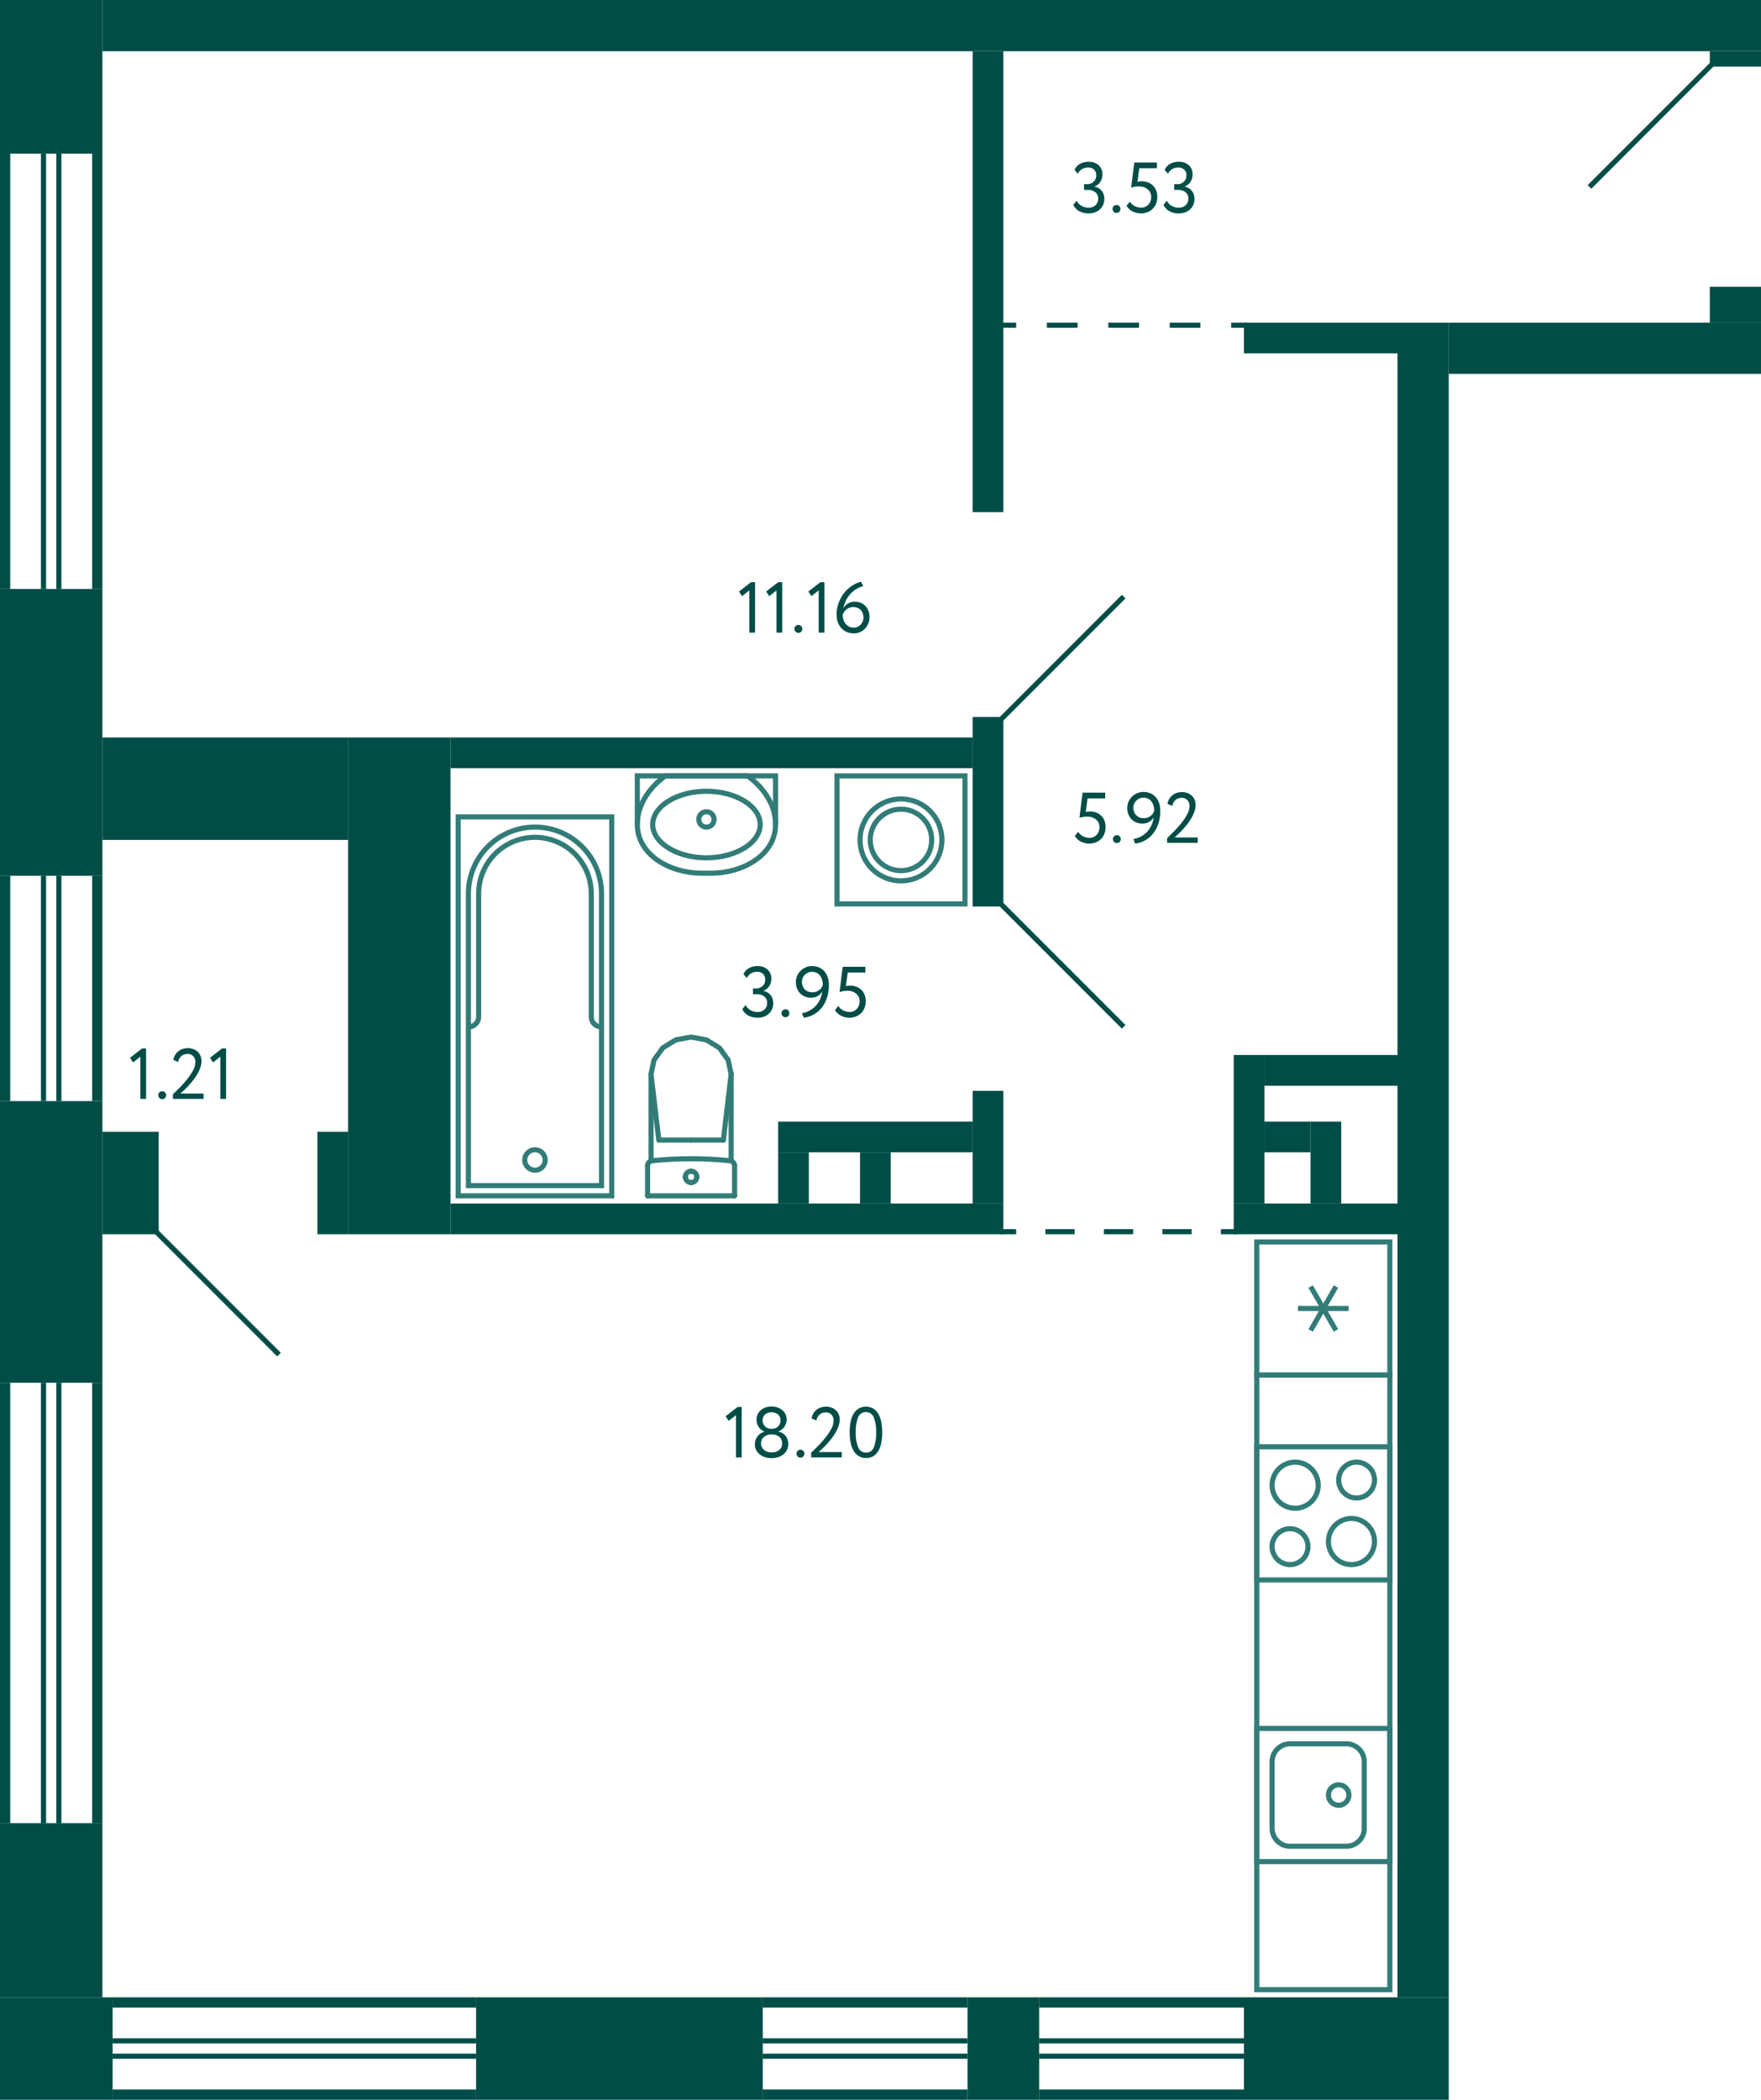 <svg xmlns="http://www.w3.org/2000/svg" width="344" height="410" viewBox="0 0 344 410">
  <title>2_C-2_3-4fl_6</title>
  <g id="Слой_2" data-name="Слой 2">
    <g id="_2_C-2_3-4fl_6" data-name="2_C-2_3-4fl_6">
      <g id="sant">
        <g>
          <rect x="245.5" y="282.5" width="26" height="26" transform="translate(554 37) rotate(90)" fill="none" stroke="#327c78" stroke-miterlimit="10"/>
          <path d="M265,286a3,3,0,1,1-3,3,3,3,0,0,1,3-3m0-1a4,4,0,1,0,4,4,4,4,0,0,0-4-4Z" fill="#327c78"/>
          <path d="M252,299a3,3,0,1,1-3,3,3,3,0,0,1,3-3m0-1a4,4,0,1,0,4,4,4,4,0,0,0-4-4Z" fill="#327c78"/>
          <path d="M253,286a4,4,0,1,1-4,4,4,4,0,0,1,4-4m0-1a5,5,0,1,0,5,5,5,5,0,0,0-5-5Z" fill="#327c78"/>
          <path d="M264,297a4,4,0,1,1-4,4,4,4,0,0,1,4-4m0-1a5,5,0,1,0,5,5,5,5,0,0,0-5-5Z" fill="#327c78"/>
        </g>
        <g>
          <rect x="245.5" y="337.5" width="26" height="26" transform="translate(-92 609) rotate(-90)" fill="none" stroke="#327c78" stroke-miterlimit="10"/>
          <path d="M263,341a3,3,0,0,1,3,3v13a3,3,0,0,1-3,3H252a3,3,0,0,1-3-3V344a3,3,0,0,1,3-3h11m0-1H252a4,4,0,0,0-4,4v13a4,4,0,0,0,4,4h11a4,4,0,0,0,4-4V344a4,4,0,0,0-4-4Z" fill="#327c78"/>
          <circle cx="261.5" cy="350.5" r="2" fill="none" stroke="#327c78" stroke-miterlimit="10"/>
        </g>
        <g>
          <rect x="245.5" y="242.5" width="26" height="26" transform="translate(3 514) rotate(-90)" fill="none" stroke="#327c78" stroke-miterlimit="10"/>
          <line x1="260.975" y1="251.213" x2="256.025" y2="259.787" fill="none" stroke="#327c78" stroke-miterlimit="10"/>
          <line x1="260.975" y1="259.787" x2="256.025" y2="251.213" fill="none" stroke="#327c78" stroke-miterlimit="10"/>
          <line x1="253.55" y1="255.5" x2="263.45" y2="255.5" fill="none" stroke="#327c78" stroke-miterlimit="10"/>
        </g>
        <rect x="245.5" y="268.5" width="26" height="120" fill="none" stroke="#327c78" stroke-miterlimit="10"/>
        <g>
          <polyline points="151.5 161 151.5 151.5 124.5 151.5 124.5 161" fill="none" stroke="#327c78" stroke-miterlimit="10"/>
          <path d="M137,170.5h2c6,0,12.5-3.5,12.5-9.5s-5.5-9.5-5.5-9.5H130s-5.5,3.5-5.5,9.5S131,170.5,137,170.5Z" fill="none" stroke="#327c78" stroke-miterlimit="10"/>
          <path d="M138,155c5.421,0,10,2.748,10,6s-4.579,6-10,6-10-2.748-10-6,4.579-6,10-6m0-1c-6.075,0-11,3.134-11,7s4.925,7,11,7,11-3.134,11-7-4.925-7-11-7Z" fill="#327c78"/>
          <circle cx="138" cy="160" r="1.5" fill="none" stroke="#327c78" stroke-miterlimit="10"/>
        </g>
        <g>
          <line x1="135" y1="222.617" x2="141.303" y2="222.617" fill="none" stroke="#327c78" stroke-linecap="round" stroke-linejoin="round"/>
          <line x1="143.5" y1="233.5" x2="143.5" y2="227.635" fill="none" stroke="#327c78" stroke-linecap="round" stroke-linejoin="round"/>
          <polyline points="142.826 209.729 142.231 206.963 140.534 204.617 137.995 203.05 135 202.5 132.005 203.05 129.466 204.617 127.769 206.963 127.174 209.729" fill="none" stroke="#327c78" stroke-linecap="round" stroke-linejoin="round"/>
          <line x1="126.5" y1="233.5" x2="126.5" y2="227.635" fill="none" stroke="#327c78" stroke-linecap="round" stroke-linejoin="round"/>
          <polyline points="143.5 227.635 143.484 227.455 143.435 227.282 143.355 227.12 143.248 226.976 143.116 226.853 142.964 226.756 142.797 226.689 142.621 226.653" fill="none" stroke="#327c78" stroke-linecap="round" stroke-linejoin="round"/>
          <line x1="127.174" y1="226.698" x2="127.174" y2="209.729" fill="none" stroke="#327c78" stroke-linecap="round" stroke-linejoin="round"/>
          <polyline points="142.621 226.653 140.721 226.478 138.818 226.353 136.912 226.277 135.004 226.252 133.097 226.277 131.191 226.352 129.288 226.477 127.388 226.652" fill="none" stroke="#327c78" stroke-linecap="round" stroke-linejoin="round"/>
          <line x1="142.826" y1="209.75" x2="141.303" y2="222.617" fill="none" stroke="#327c78" stroke-linecap="round" stroke-linejoin="round"/>
          <line x1="127.174" y1="209.75" x2="128.697" y2="222.617" fill="none" stroke="#327c78" stroke-linecap="round" stroke-linejoin="round"/>
          <line x1="135" y1="222.617" x2="128.697" y2="222.617" fill="none" stroke="#327c78" stroke-linecap="round" stroke-linejoin="round"/>
          <line x1="142.826" y1="226.689" x2="142.826" y2="209.729" fill="none" stroke="#327c78" stroke-linecap="round" stroke-linejoin="round"/>
          <polyline points="127.388 226.652 127.21 226.687 127.042 226.753 126.888 226.85 126.755 226.972 126.646 227.117 126.566 227.28 126.517 227.454 126.5 227.635" fill="none" stroke="#327c78" stroke-linecap="round" stroke-linejoin="round"/>
          <line x1="143.5" y1="233.5" x2="126.5" y2="233.5" fill="none" stroke="#327c78" stroke-linecap="round" stroke-linejoin="round"/>
          <path d="M135,228.691a1.113,1.113,0,0,0-1.118,1.108" fill="none" stroke="#327c78" stroke-linecap="round" stroke-linejoin="round"/>
          <path d="M136.118,229.8A1.113,1.113,0,0,0,135,228.691" fill="none" stroke="#327c78" stroke-linecap="round" stroke-linejoin="round"/>
          <path d="M135,230.906a1.112,1.112,0,0,0,1.118-1.107" fill="none" stroke="#327c78" stroke-linecap="round" stroke-linejoin="round"/>
          <path d="M133.882,229.8A1.112,1.112,0,0,0,135,230.906" fill="none" stroke="#327c78" stroke-linecap="round" stroke-linejoin="round"/>
        </g>
        <g>
          <rect x="163.5" y="151.5" width="25" height="25" transform="translate(352 328) rotate(-180)" fill="none" stroke="#327c78" stroke-miterlimit="10"/>
          <circle cx="176" cy="164" r="8" fill="none" stroke="#327c78" stroke-miterlimit="10"/>
          <circle cx="176" cy="164" r="6" fill="none" stroke="#327c78" stroke-miterlimit="10"/>
        </g>
        <g>
          <circle cx="104.5" cy="226.5" r="2" fill="none" stroke="#327c78" stroke-miterlimit="10"/>
          <path d="M91.5,200.5a1.959,1.959,0,0,0,2-2v-24a11,11,0,0,1,11-11h0a11,11,0,0,1,11,11v24a1.959,1.959,0,0,0,2,2" fill="none" stroke="#327c78" stroke-miterlimit="10"/>
          <rect x="89.5" y="159.5" width="30" height="74" fill="none" stroke="#327c78" stroke-miterlimit="10"/>
          <path d="M104.5,161.5h0a13,13,0,0,1,13,13v57a0,0,0,0,1,0,0h-26a0,0,0,0,1,0,0v-57A13,13,0,0,1,104.5,161.5Z" fill="none" stroke="#327c78" stroke-miterlimit="10"/>
        </g>
      </g>
      <g id="l">
        <line x1="334.5" y1="12.5" x2="310.5" y2="36.5" fill="none" stroke="#004d47" stroke-miterlimit="10"/>
        <line x1="195.5" y1="140.5" x2="219.5" y2="116.5" fill="none" stroke="#004d47" stroke-miterlimit="10"/>
        <line x1="219.5" y1="200.5" x2="195.5" y2="176.5" fill="none" stroke="#004d47" stroke-miterlimit="10"/>
        <line x1="54.5" y1="264.5" x2="30.5" y2="240.5" fill="none" stroke="#004d47" stroke-miterlimit="10"/>
        <g>
          <line x1="195.5" y1="240.5" x2="198.5" y2="240.5" fill="none" stroke="#004d47" stroke-miterlimit="10"/>
          <line x1="204.214" y1="240.5" x2="235.643" y2="240.5" fill="none" stroke="#004d47" stroke-miterlimit="10" stroke-dasharray="5.714 5.714"/>
          <line x1="238.5" y1="240.5" x2="241.5" y2="240.5" fill="none" stroke="#004d47" stroke-miterlimit="10"/>
        </g>
        <g>
          <line x1="243.5" y1="63.5" x2="240.5" y2="63.5" fill="none" stroke="#004d47" stroke-miterlimit="10"/>
          <line x1="234.5" y1="63.5" x2="201.5" y2="63.5" fill="none" stroke="#004d47" stroke-miterlimit="10" stroke-dasharray="6 6"/>
          <line x1="198.5" y1="63.5" x2="195.5" y2="63.5" fill="none" stroke="#004d47" stroke-miterlimit="10"/>
        </g>
      </g>
      <g id="s">
        <rect x="114.5" y="221.5" width="327" height="10" transform="translate(51.5 504.5) rotate(-90)" fill="#004d47"/>
        <rect x="253" y="380" width="20" height="40" transform="translate(-137 663) rotate(-90)" fill="#004d47"/>
        <rect x="283" y="63" width="61" height="10" fill="#004d47"/>
        <rect x="20" width="324" height="10" fill="#004d47"/>
        <rect x="334" y="10" width="10" height="3" fill="#004d47"/>
        <rect x="334" y="56" width="10" height="7" fill="#004d47"/>
        <rect x="88" y="144" width="102" height="6" fill="#004d47"/>
        <rect x="88" y="235" width="108" height="6" fill="#004d47"/>
        <rect x="-17.5" y="232.5" width="55" height="20" transform="translate(-232.5 252.5) rotate(-90)" fill="#004d47"/>
        <rect x="-18" y="133" width="56" height="20" transform="translate(-133 153) rotate(-90)" fill="#004d47"/>
        <rect x="241" y="235" width="32" height="6" fill="#004d47"/>
        <rect x="241" y="206" width="6" height="29" fill="#004d47"/>
        <rect x="190" y="10" width="6" height="90" fill="#004d47"/>
        <rect x="190" y="140" width="6" height="37" fill="#004d47"/>
        <rect x="190" y="213" width="6" height="22" fill="#004d47"/>
        <rect x="152" y="225" width="6" height="10" fill="#004d47"/>
        <rect x="168" y="225" width="6" height="10" fill="#004d47"/>
        <rect x="111" y="372" width="20" height="56" transform="translate(-279 521) rotate(-90)" fill="#004d47"/>
        <rect x="1" y="389" width="20" height="22" transform="translate(-389 411) rotate(-90)" fill="#004d47"/>
        <rect x="56.5" y="355.5" width="2" height="71" transform="translate(448.5 333.5) rotate(90)" fill="#004d47"/>
        <rect x="56.5" y="373.5" width="2" height="71" transform="translate(466.5 351.5) rotate(90)" fill="#004d47"/>
        <rect x="57" y="363" width="1" height="71" transform="translate(456 341) rotate(90)" fill="#004d47"/>
        <rect x="57" y="366" width="1" height="71" transform="translate(459 344) rotate(90)" fill="#004d47"/>
        <rect width="20" height="30" transform="translate(20 30) rotate(180)" fill="#004d47"/>
        <rect y="356" width="20" height="34" transform="translate(20 746) rotate(180)" fill="#004d47"/>
        <rect y="270" width="2" height="86" fill="#004d47"/>
        <rect x="18" y="270" width="2" height="86" fill="#004d47"/>
        <rect x="8" y="270" width="1" height="86" fill="#004d47"/>
        <rect x="11" y="270" width="1" height="86" fill="#004d47"/>
        <rect y="30" width="2" height="85" fill="#004d47"/>
        <rect x="18" y="30" width="2" height="85" fill="#004d47"/>
        <rect x="8" y="30" width="1" height="85" fill="#004d47"/>
        <rect x="11" y="30" width="1" height="85" fill="#004d47"/>
        <rect y="171" width="2" height="44" fill="#004d47"/>
        <rect x="18" y="171" width="2" height="44" fill="#004d47"/>
        <rect x="8" y="171" width="1" height="44" fill="#004d47"/>
        <rect x="11" y="171" width="1" height="44" fill="#004d47"/>
        <rect x="68" y="144" width="20" height="97" transform="translate(156 385) rotate(180)" fill="#004d47"/>
        <rect x="247" y="206" width="26" height="6" fill="#004d47"/>
        <rect x="243" y="63" width="30" height="6" fill="#004d47"/>
        <rect x="168" y="389" width="2" height="40" transform="translate(-240 578) rotate(-90)" fill="#004d47"/>
        <rect x="168" y="371" width="2" height="40" transform="translate(-222 560) rotate(-90)" fill="#004d47"/>
        <rect x="168.5" y="381.5" width="1" height="40" transform="translate(-232.5 570.5) rotate(-90)" fill="#004d47"/>
        <rect x="168.5" y="378.5" width="1" height="40" transform="translate(-229.5 567.5) rotate(-90)" fill="#004d47"/>
        <rect x="186" y="393" width="20" height="14" transform="translate(-204 596) rotate(-90)" fill="#004d47"/>
        <rect x="222" y="389" width="2" height="40" transform="translate(-186 632) rotate(-90)" fill="#004d47"/>
        <rect x="222" y="371" width="2" height="40" transform="translate(-168 614) rotate(-90)" fill="#004d47"/>
        <rect x="222.5" y="381.5" width="1" height="40" transform="translate(-178.5 624.5) rotate(-90)" fill="#004d47"/>
        <rect x="222.5" y="378.5" width="1" height="40" transform="translate(-175.5 621.5) rotate(-90)" fill="#004d47"/>
        <rect x="256" y="219" width="6" height="16" fill="#004d47"/>
        <rect x="152" y="219" width="38" height="6" fill="#004d47"/>
        <rect x="247" y="219" width="9" height="6" fill="#004d47"/>
        <rect x="20" y="144" width="48" height="20" fill="#004d47"/>
        <rect x="20" y="221" width="11" height="20" fill="#004d47"/>
        <rect x="62" y="221" width="6" height="20" fill="#004d47"/>
      </g>
      <g id="t">
        <g>
          <path d="M144.1,274.721h.784v9.855h-1.12V276.33l-1.428,1.121-.588-.91Z" fill="#004d47"/>
          <path d="M150.731,284.717a4.271,4.271,0,0,1-1.253-.182,3.175,3.175,0,0,1-1.043-.533,2.579,2.579,0,0,1-.707-.84,2.351,2.351,0,0,1-.259-1.119,2.5,2.5,0,0,1,.511-1.582,2.538,2.538,0,0,1,1.337-.9v-.042a2.013,2.013,0,0,1-.6-.335,2.523,2.523,0,0,1-.49-.525,2.48,2.48,0,0,1-.329-.68,2.6,2.6,0,0,1-.119-.783,2.381,2.381,0,0,1,.231-1.051,2.467,2.467,0,0,1,.63-.812,2.881,2.881,0,0,1,.931-.518,3.709,3.709,0,0,1,2.289,0,2.962,2.962,0,0,1,.945.518,2.423,2.423,0,0,1,.637.812,2.381,2.381,0,0,1,.231,1.051,2.52,2.52,0,0,1-1.61,2.31v.042a2.255,2.255,0,0,1,.756.273,2.257,2.257,0,0,1,1.015,1.232,2.673,2.673,0,0,1,.147.9,2.542,2.542,0,0,1-.259,1.168,2.633,2.633,0,0,1-.7.869,3.031,3.031,0,0,1-1.036.539A4.276,4.276,0,0,1,150.731,284.717Zm-.14-4.62a2.174,2.174,0,0,0-.742.126,1.922,1.922,0,0,0-.616.357,1.7,1.7,0,0,0-.42.553,1.593,1.593,0,0,0-.154.7,1.651,1.651,0,0,0,.581,1.268,2.055,2.055,0,0,0,.651.364,2.463,2.463,0,0,0,.826.133,2.232,2.232,0,0,0,1.512-.484,1.608,1.608,0,0,0,.56-1.281,1.7,1.7,0,0,0-.154-.741,1.575,1.575,0,0,0-.413-.539,1.881,1.881,0,0,0-.6-.336,2.194,2.194,0,0,0-.721-.119Zm.322-1.12a1.465,1.465,0,0,0,.595-.126,1.655,1.655,0,0,0,.5-.343,1.6,1.6,0,0,0,.343-.512,1.574,1.574,0,0,0,.126-.629,1.536,1.536,0,0,0-.147-.68,1.609,1.609,0,0,0-.385-.51,1.586,1.586,0,0,0-.567-.316,2.219,2.219,0,0,0-.679-.1,1.824,1.824,0,0,0-1.232.433,1.474,1.474,0,0,0-.5,1.177,1.574,1.574,0,0,0,.126.629,1.545,1.545,0,0,0,.35.512,1.759,1.759,0,0,0,.5.343,1.45,1.45,0,0,0,.6.126Z" fill="#004d47"/>
          <path d="M155.589,283.82a.73.73,0,0,1,.217-.51.758.758,0,0,1,.581-.232.686.686,0,0,1,.531.232.74.74,0,0,1,.211.51.816.816,0,0,1-.211.561.678.678,0,0,1-.531.238.749.749,0,0,1-.581-.238A.8.8,0,0,1,155.589,283.82Z" fill="#004d47"/>
          <path d="M158.458,283.666q.6-.587,1.358-1.351a20.3,20.3,0,0,0,1.429-1.6,11.27,11.27,0,0,0,1.133-1.7,3.477,3.477,0,0,0,.463-1.645,1.655,1.655,0,0,0-.4-1.121,1.492,1.492,0,0,0-1.2-.461,1.76,1.76,0,0,0-1.092.385,1.852,1.852,0,0,0-.658,1.183l-.953-.392a2.634,2.634,0,0,1,.344-.973,2.66,2.66,0,0,1,.63-.721,2.7,2.7,0,0,1,.839-.449,3.2,3.2,0,0,1,.988-.154,2.988,2.988,0,0,1,1.19.218,2.528,2.528,0,0,1,.84.567,2.242,2.242,0,0,1,.5.791,2.613,2.613,0,0,1,.161.9,4.005,4.005,0,0,1-.252,1.378,7.664,7.664,0,0,1-.644,1.344,10.866,10.866,0,0,1-.868,1.239q-.477.588-.938,1.072t-.84.833c-.252.233-.444.4-.574.518h4.522v1.049h-5.979Z" fill="#004d47"/>
          <path d="M165.977,279.677a10.362,10.362,0,0,1,.182-2.023,5.03,5.03,0,0,1,.573-1.582,2.96,2.96,0,0,1,1-1.037,2.934,2.934,0,0,1,2.856,0,2.894,2.894,0,0,1,.986,1.037,5.263,5.263,0,0,1,.575,1.582,10.04,10.04,0,0,1,.189,2.023,10.469,10.469,0,0,1-.183,2.03,5.044,5.044,0,0,1-.567,1.582,2.927,2.927,0,0,1-.979,1.029,2.645,2.645,0,0,1-1.421.37,2.713,2.713,0,0,1-1.435-.37,2.932,2.932,0,0,1-1-1.029,5.049,5.049,0,0,1-.581-1.582A10.147,10.147,0,0,1,165.977,279.677Zm1.19,0a7.107,7.107,0,0,0,.482,2.932,1.6,1.6,0,0,0,1.534,1.03,1.544,1.544,0,0,0,1.511-1.03,7.575,7.575,0,0,0,.449-2.932,7.385,7.385,0,0,0-.462-2.933,1.647,1.647,0,0,0-3.059.014A7.489,7.489,0,0,0,167.167,279.677Z" fill="#004d47"/>
        </g>
        <g>
          <path d="M147.974,198.717a3.715,3.715,0,0,1-1.807-.428,2.632,2.632,0,0,1-1.161-1.252l.643-.8a2.419,2.419,0,0,0,.98,1.023,2.694,2.694,0,0,0,1.3.336,1.933,1.933,0,0,0,1.428-.5,1.712,1.712,0,0,0,.5-1.261,1.526,1.526,0,0,0-.56-1.252,2.211,2.211,0,0,0-1.442-.455h-.77v-1.12h.7a1.646,1.646,0,0,0,.629-.126,1.81,1.81,0,0,0,.547-.344,1.583,1.583,0,0,0,.378-.531,1.7,1.7,0,0,0,.14-.693,1.524,1.524,0,0,0-.421-1.141,1.6,1.6,0,0,0-1.175-.413,2.139,2.139,0,0,0-1.211.321,2.538,2.538,0,0,0-.805.9l-.63-.77a2.44,2.44,0,0,1,1.049-1.162,3.335,3.335,0,0,1,1.681-.406,2.829,2.829,0,0,1,1.966.658,2.313,2.313,0,0,1,.736,1.82,2.621,2.621,0,0,1-.385,1.414,2.418,2.418,0,0,1-1.142.938v.042a2.1,2.1,0,0,1,.812.287,2.192,2.192,0,0,1,.6.538,2.374,2.374,0,0,1,.371.715,2.687,2.687,0,0,1,.126.826,2.835,2.835,0,0,1-.239,1.183,2.647,2.647,0,0,1-.65.9,2.828,2.828,0,0,1-.974.568A3.676,3.676,0,0,1,147.974,198.717Z" fill="#004d47"/>
          <path d="M152.664,197.82a.729.729,0,0,1,.216-.51.761.761,0,0,1,.581-.232.687.687,0,0,1,.532.232.745.745,0,0,1,.211.51.821.821,0,0,1-.211.561.679.679,0,0,1-.532.238.752.752,0,0,1-.581-.238A.8.8,0,0,1,152.664,197.82Z" fill="#004d47"/>
          <path d="M161.917,192.318a7.881,7.881,0,0,1-.377,2.514,6.258,6.258,0,0,1-1.037,1.945,5.233,5.233,0,0,1-3.486,1.94l-.378-.883a4.7,4.7,0,0,0,3.963-4.241,2.293,2.293,0,0,1-.854.882,2.6,2.6,0,0,1-1.359.336,2.964,2.964,0,0,1-1.182-.231,2.76,2.76,0,0,1-.925-.637,2.935,2.935,0,0,1-.6-.959,3.224,3.224,0,0,1-.217-1.183,3.038,3.038,0,0,1,.273-1.309,3.181,3.181,0,0,1,1.715-1.631,3.022,3.022,0,0,1,1.134-.224,3.487,3.487,0,0,1,1.436.279,2.919,2.919,0,0,1,1.042.777,3.4,3.4,0,0,1,.637,1.17A4.7,4.7,0,0,1,161.917,192.318Zm-1.189,0a3.642,3.642,0,0,0-.126-.965,2.521,2.521,0,0,0-.386-.82,1.866,1.866,0,0,0-.665-.566,2.034,2.034,0,0,0-.952-.21,1.842,1.842,0,0,0-.763.161,1.985,1.985,0,0,0-1.029,1.05,1.877,1.877,0,0,0-.154.749,2.213,2.213,0,0,0,.133.769,2.052,2.052,0,0,0,.385.652,1.811,1.811,0,0,0,.63.455,2.117,2.117,0,0,0,.868.168,2.245,2.245,0,0,0,.777-.126,2.2,2.2,0,0,0,.6-.329,1.9,1.9,0,0,0,.427-.462A2.2,2.2,0,0,0,160.728,192.318Z" fill="#004d47"/>
          <path d="M164.619,188.777h4.424V189.9H165.6l-.364,2.647a2.883,2.883,0,0,1,.364-.07,3.119,3.119,0,0,1,.42-.028,3.564,3.564,0,0,1,1.239.209,2.752,2.752,0,0,1,1.624,1.569,3.273,3.273,0,0,1,.231,1.259,3.5,3.5,0,0,1-.252,1.359,2.942,2.942,0,0,1-1.715,1.659,3.461,3.461,0,0,1-1.225.217,3.733,3.733,0,0,1-1.582-.364,3,3,0,0,1-.693-.462,2.75,2.75,0,0,1-.539-.659l.644-.826a2.331,2.331,0,0,0,.98.89,2.769,2.769,0,0,0,1.218.3,2,2,0,0,0,.784-.154,1.839,1.839,0,0,0,.623-.427,2.034,2.034,0,0,0,.413-.659,2.207,2.207,0,0,0,.154-.832,2.032,2.032,0,0,0-.168-.82,1.861,1.861,0,0,0-.476-.657,2.3,2.3,0,0,0-.749-.435,2.87,2.87,0,0,0-.987-.16,5.049,5.049,0,0,0-.875.076,3.47,3.47,0,0,0-.665.176Z" fill="#004d47"/>
        </g>
        <g>
          <path d="M146.713,113.674h.784v9.855h-1.12v-8.246l-1.428,1.121-.588-.91Z" fill="#004d47"/>
          <path d="M152.019,113.674h.784v9.855h-1.12v-8.246l-1.428,1.121-.588-.91Z" fill="#004d47"/>
          <path d="M155.183,122.773a.73.73,0,0,1,.217-.51.758.758,0,0,1,.581-.232.69.69,0,0,1,.532.232.744.744,0,0,1,.21.51.82.82,0,0,1-.21.561.682.682,0,0,1-.532.238.749.749,0,0,1-.581-.238A.8.8,0,0,1,155.183,122.773Z" fill="#004d47"/>
          <path d="M160.265,113.674h.784v9.855h-1.12v-8.246L158.5,116.4l-.588-.91Z" fill="#004d47"/>
          <path d="M163.429,120.058a6.615,6.615,0,0,1,.441-2.457A7.006,7.006,0,0,1,165,115.662a6.471,6.471,0,0,1,1.533-1.351,5.622,5.622,0,0,1,1.652-.721l.462.853a5.107,5.107,0,0,0-1.288.533,5.2,5.2,0,0,0-1.155.91,5.611,5.611,0,0,0-1.463,2.912,2.486,2.486,0,0,1,.861-.931,2.593,2.593,0,0,1,1.449-.371,2.815,2.815,0,0,1,1.113.217,2.608,2.608,0,0,1,.889.615,2.835,2.835,0,0,1,.588.953,3.423,3.423,0,0,1,.21,1.225,3.168,3.168,0,0,1-.259,1.308,3.22,3.22,0,0,1-.679,1,2.957,2.957,0,0,1-.966.636,2.9,2.9,0,0,1-1.12.225,3.407,3.407,0,0,1-1.456-.294,3.226,3.226,0,0,1-1.064-.784,3.3,3.3,0,0,1-.658-1.149A4.242,4.242,0,0,1,163.429,120.058Zm1.19,0a3.186,3.186,0,0,0,.14.952,2.4,2.4,0,0,0,.413.791,2,2,0,0,0,.686.546,2.152,2.152,0,0,0,.959.2,1.7,1.7,0,0,0,.742-.161,1.906,1.906,0,0,0,.581-.427,1.979,1.979,0,0,0,.385-.623,2.038,2.038,0,0,0,.14-.749,2.507,2.507,0,0,0-.126-.8,1.756,1.756,0,0,0-.378-.651,1.82,1.82,0,0,0-.623-.434,2.154,2.154,0,0,0-.861-.161,2.046,2.046,0,0,0-.777.14,2.24,2.24,0,0,0-.6.357,2,2,0,0,0-.427.49A2.547,2.547,0,0,0,164.619,120.058Z" fill="#004d47"/>
        </g>
        <g>
          <path d="M27.752,204.721h.784v9.855h-1.12V206.33l-1.428,1.121-.588-.91Z" fill="#004d47"/>
          <path d="M30.917,213.82a.729.729,0,0,1,.216-.51.761.761,0,0,1,.581-.232.688.688,0,0,1,.532.232.745.745,0,0,1,.211.51.821.821,0,0,1-.211.561.68.68,0,0,1-.532.238.752.752,0,0,1-.581-.238A.8.8,0,0,1,30.917,213.82Z" fill="#004d47"/>
          <path d="M33.786,213.666q.6-.587,1.358-1.351a20.284,20.284,0,0,0,1.428-1.6,11.279,11.279,0,0,0,1.134-1.7,3.487,3.487,0,0,0,.462-1.645,1.659,1.659,0,0,0-.4-1.121,1.5,1.5,0,0,0-1.2-.461,1.76,1.76,0,0,0-1.092.385,1.856,1.856,0,0,0-.658,1.183l-.952-.392a2.615,2.615,0,0,1,.343-.973,2.66,2.66,0,0,1,.63-.721,2.694,2.694,0,0,1,.84-.449,3.186,3.186,0,0,1,.987-.154,2.988,2.988,0,0,1,1.19.218,2.518,2.518,0,0,1,.84.567,2.242,2.242,0,0,1,.5.791,2.613,2.613,0,0,1,.161.9,4.005,4.005,0,0,1-.252,1.378,7.664,7.664,0,0,1-.644,1.344,10.866,10.866,0,0,1-.868,1.239q-.477.588-.938,1.072t-.84.833c-.252.233-.443.405-.574.518h4.522v1.049H33.786Z" fill="#004d47"/>
          <path d="M43.375,204.721h.785v9.855H43.04V206.33l-1.428,1.121-.588-.91Z" fill="#004d47"/>
        </g>
        <g>
          <path d="M211.479,154.777H215.9V155.9h-3.444l-.363,2.647a2.83,2.83,0,0,1,.363-.07,3.141,3.141,0,0,1,.42-.028,3.566,3.566,0,0,1,1.24.209,2.752,2.752,0,0,1,1.624,1.569,3.273,3.273,0,0,1,.231,1.259,3.5,3.5,0,0,1-.252,1.359,2.947,2.947,0,0,1-1.716,1.659,3.459,3.459,0,0,1-1.224.217,3.724,3.724,0,0,1-1.582-.364,3.009,3.009,0,0,1-.694-.462,2.747,2.747,0,0,1-.538-.659l.643-.826a2.337,2.337,0,0,0,.98.89,2.77,2.77,0,0,0,1.219.3,2.008,2.008,0,0,0,.784-.154,1.845,1.845,0,0,0,.622-.427,2.034,2.034,0,0,0,.413-.659,2.207,2.207,0,0,0,.155-.832,2.032,2.032,0,0,0-.168-.82,1.874,1.874,0,0,0-.476-.657,2.311,2.311,0,0,0-.749-.435,2.872,2.872,0,0,0-.988-.16,5.057,5.057,0,0,0-.875.076,3.457,3.457,0,0,0-.664.176Z" fill="#004d47"/>
          <path d="M217.4,163.82a.73.73,0,0,1,.217-.51.758.758,0,0,1,.581-.232.686.686,0,0,1,.531.232.74.74,0,0,1,.211.51.816.816,0,0,1-.211.561.678.678,0,0,1-.531.238.749.749,0,0,1-.581-.238A.8.8,0,0,1,217.4,163.82Z" fill="#004d47"/>
          <path d="M226.654,158.318a7.88,7.88,0,0,1-.378,2.514,6.235,6.235,0,0,1-1.036,1.945,5.233,5.233,0,0,1-3.486,1.94l-.378-.883a4.694,4.694,0,0,0,3.962-4.241,2.286,2.286,0,0,1-.854.882,2.593,2.593,0,0,1-1.358.336,2.972,2.972,0,0,1-1.183-.231,2.755,2.755,0,0,1-.924-.637,2.935,2.935,0,0,1-.6-.959,3.2,3.2,0,0,1-.217-1.183,3.038,3.038,0,0,1,.273-1.309,3.181,3.181,0,0,1,1.715-1.631,3.019,3.019,0,0,1,1.134-.224,3.479,3.479,0,0,1,1.435.279,2.923,2.923,0,0,1,1.043.777,3.421,3.421,0,0,1,.637,1.17A4.7,4.7,0,0,1,226.654,158.318Zm-1.19,0a3.642,3.642,0,0,0-.126-.965,2.52,2.52,0,0,0-.385-.82,1.866,1.866,0,0,0-.665-.566,2.034,2.034,0,0,0-.952-.21,1.839,1.839,0,0,0-.763.161,1.985,1.985,0,0,0-1.029,1.05,1.86,1.86,0,0,0-.154.749,2.213,2.213,0,0,0,.133.769,2.052,2.052,0,0,0,.385.652,1.811,1.811,0,0,0,.63.455,2.117,2.117,0,0,0,.868.168,2.245,2.245,0,0,0,.777-.126,2.2,2.2,0,0,0,.6-.329,1.9,1.9,0,0,0,.427-.462A2.162,2.162,0,0,0,225.464,158.318Z" fill="#004d47"/>
          <path d="M227.984,163.666q.6-.587,1.358-1.351a20.284,20.284,0,0,0,1.428-1.6,11.279,11.279,0,0,0,1.134-1.7,3.487,3.487,0,0,0,.462-1.645,1.659,1.659,0,0,0-.4-1.121,1.5,1.5,0,0,0-1.2-.461,1.76,1.76,0,0,0-1.092.385,1.861,1.861,0,0,0-.658,1.183l-.952-.392a2.615,2.615,0,0,1,.343-.973,2.66,2.66,0,0,1,.63-.721,2.694,2.694,0,0,1,.84-.449,3.186,3.186,0,0,1,.987-.154,2.988,2.988,0,0,1,1.19.218,2.518,2.518,0,0,1,.84.567,2.228,2.228,0,0,1,.5.791,2.613,2.613,0,0,1,.161.9,4.005,4.005,0,0,1-.252,1.378,7.664,7.664,0,0,1-.644,1.344,10.866,10.866,0,0,1-.868,1.239q-.476.588-.938,1.072t-.84.833c-.252.233-.443.405-.574.518h4.522v1.049h-5.978Z" fill="#004d47"/>
        </g>
        <g>
          <path d="M212.641,41.67a3.715,3.715,0,0,1-1.807-.428,2.632,2.632,0,0,1-1.161-1.252l.643-.8a2.419,2.419,0,0,0,.98,1.023,2.694,2.694,0,0,0,1.3.336,1.933,1.933,0,0,0,1.428-.5,1.712,1.712,0,0,0,.5-1.261,1.526,1.526,0,0,0-.56-1.252,2.211,2.211,0,0,0-1.442-.455h-.77v-1.12h.7a1.647,1.647,0,0,0,.63-.126,1.81,1.81,0,0,0,.547-.344,1.583,1.583,0,0,0,.378-.531,1.7,1.7,0,0,0,.14-.693,1.524,1.524,0,0,0-.421-1.141,1.6,1.6,0,0,0-1.175-.413,2.139,2.139,0,0,0-1.211.321,2.538,2.538,0,0,0-.805.9l-.63-.77A2.445,2.445,0,0,1,210.96,32a3.345,3.345,0,0,1,1.681-.406,2.834,2.834,0,0,1,1.966.658,2.315,2.315,0,0,1,.736,1.82,2.618,2.618,0,0,1-.385,1.414,2.412,2.412,0,0,1-1.142.938v.042a2.12,2.12,0,0,1,.812.287,2.208,2.208,0,0,1,.6.538A2.374,2.374,0,0,1,215.6,38a2.687,2.687,0,0,1,.126.826,2.831,2.831,0,0,1-.239,1.183,2.647,2.647,0,0,1-.65.895,2.828,2.828,0,0,1-.974.568A3.676,3.676,0,0,1,212.641,41.67Z" fill="#004d47"/>
          <path d="M217.331,40.773a.729.729,0,0,1,.216-.51.761.761,0,0,1,.581-.232.687.687,0,0,1,.532.232.745.745,0,0,1,.211.51.821.821,0,0,1-.211.561.679.679,0,0,1-.532.238.752.752,0,0,1-.581-.238A.8.8,0,0,1,217.331,40.773Z" fill="#004d47"/>
          <path d="M221.572,31.73H226v1.12h-3.444l-.364,2.646a2.883,2.883,0,0,1,.364-.07,3.13,3.13,0,0,1,.42-.028,3.564,3.564,0,0,1,1.239.209,2.752,2.752,0,0,1,1.624,1.569,3.275,3.275,0,0,1,.231,1.26,3.489,3.489,0,0,1-.252,1.358,2.942,2.942,0,0,1-1.715,1.659,3.459,3.459,0,0,1-1.224.217,3.63,3.63,0,0,1-.8-.092,3.572,3.572,0,0,1-.784-.272,2.992,2.992,0,0,1-.693-.462,2.737,2.737,0,0,1-.538-.658l.643-.827a2.331,2.331,0,0,0,.98.89,2.769,2.769,0,0,0,1.218.3,2.013,2.013,0,0,0,.785-.154,1.845,1.845,0,0,0,.622-.427,2.04,2.04,0,0,0,.413-.658,2.214,2.214,0,0,0,.154-.832,2.034,2.034,0,0,0-.168-.821,1.858,1.858,0,0,0-.476-.657,2.3,2.3,0,0,0-.749-.435,2.87,2.87,0,0,0-.987-.16,5.049,5.049,0,0,0-.875.076,3.437,3.437,0,0,0-.664.176Z" fill="#004d47"/>
          <path d="M230.252,41.67a3.714,3.714,0,0,1-1.806-.428,2.632,2.632,0,0,1-1.161-1.252l.643-.8a2.419,2.419,0,0,0,.98,1.023,2.693,2.693,0,0,0,1.3.336,1.934,1.934,0,0,0,1.429-.5,1.712,1.712,0,0,0,.5-1.261,1.526,1.526,0,0,0-.56-1.252,2.211,2.211,0,0,0-1.442-.455h-.77v-1.12h.7a1.647,1.647,0,0,0,.63-.126,1.823,1.823,0,0,0,.547-.344,1.583,1.583,0,0,0,.378-.531,1.7,1.7,0,0,0,.14-.693,1.524,1.524,0,0,0-.421-1.141,1.607,1.607,0,0,0-1.176-.413,2.138,2.138,0,0,0-1.21.321,2.55,2.55,0,0,0-.806.9l-.63-.77A2.452,2.452,0,0,1,228.572,32a3.338,3.338,0,0,1,1.68-.406,2.837,2.837,0,0,1,1.967.658,2.318,2.318,0,0,1,.736,1.82,2.61,2.61,0,0,1-.386,1.414,2.4,2.4,0,0,1-1.141.938v.042a2.126,2.126,0,0,1,.812.287,2.189,2.189,0,0,1,.595.538,2.354,2.354,0,0,1,.372.715,2.687,2.687,0,0,1,.126.826,2.831,2.831,0,0,1-.239,1.183,2.636,2.636,0,0,1-.651.895,2.815,2.815,0,0,1-.973.568A3.677,3.677,0,0,1,230.252,41.67Z" fill="#004d47"/>
        </g>
      </g>
    </g>
  </g>
</svg>
